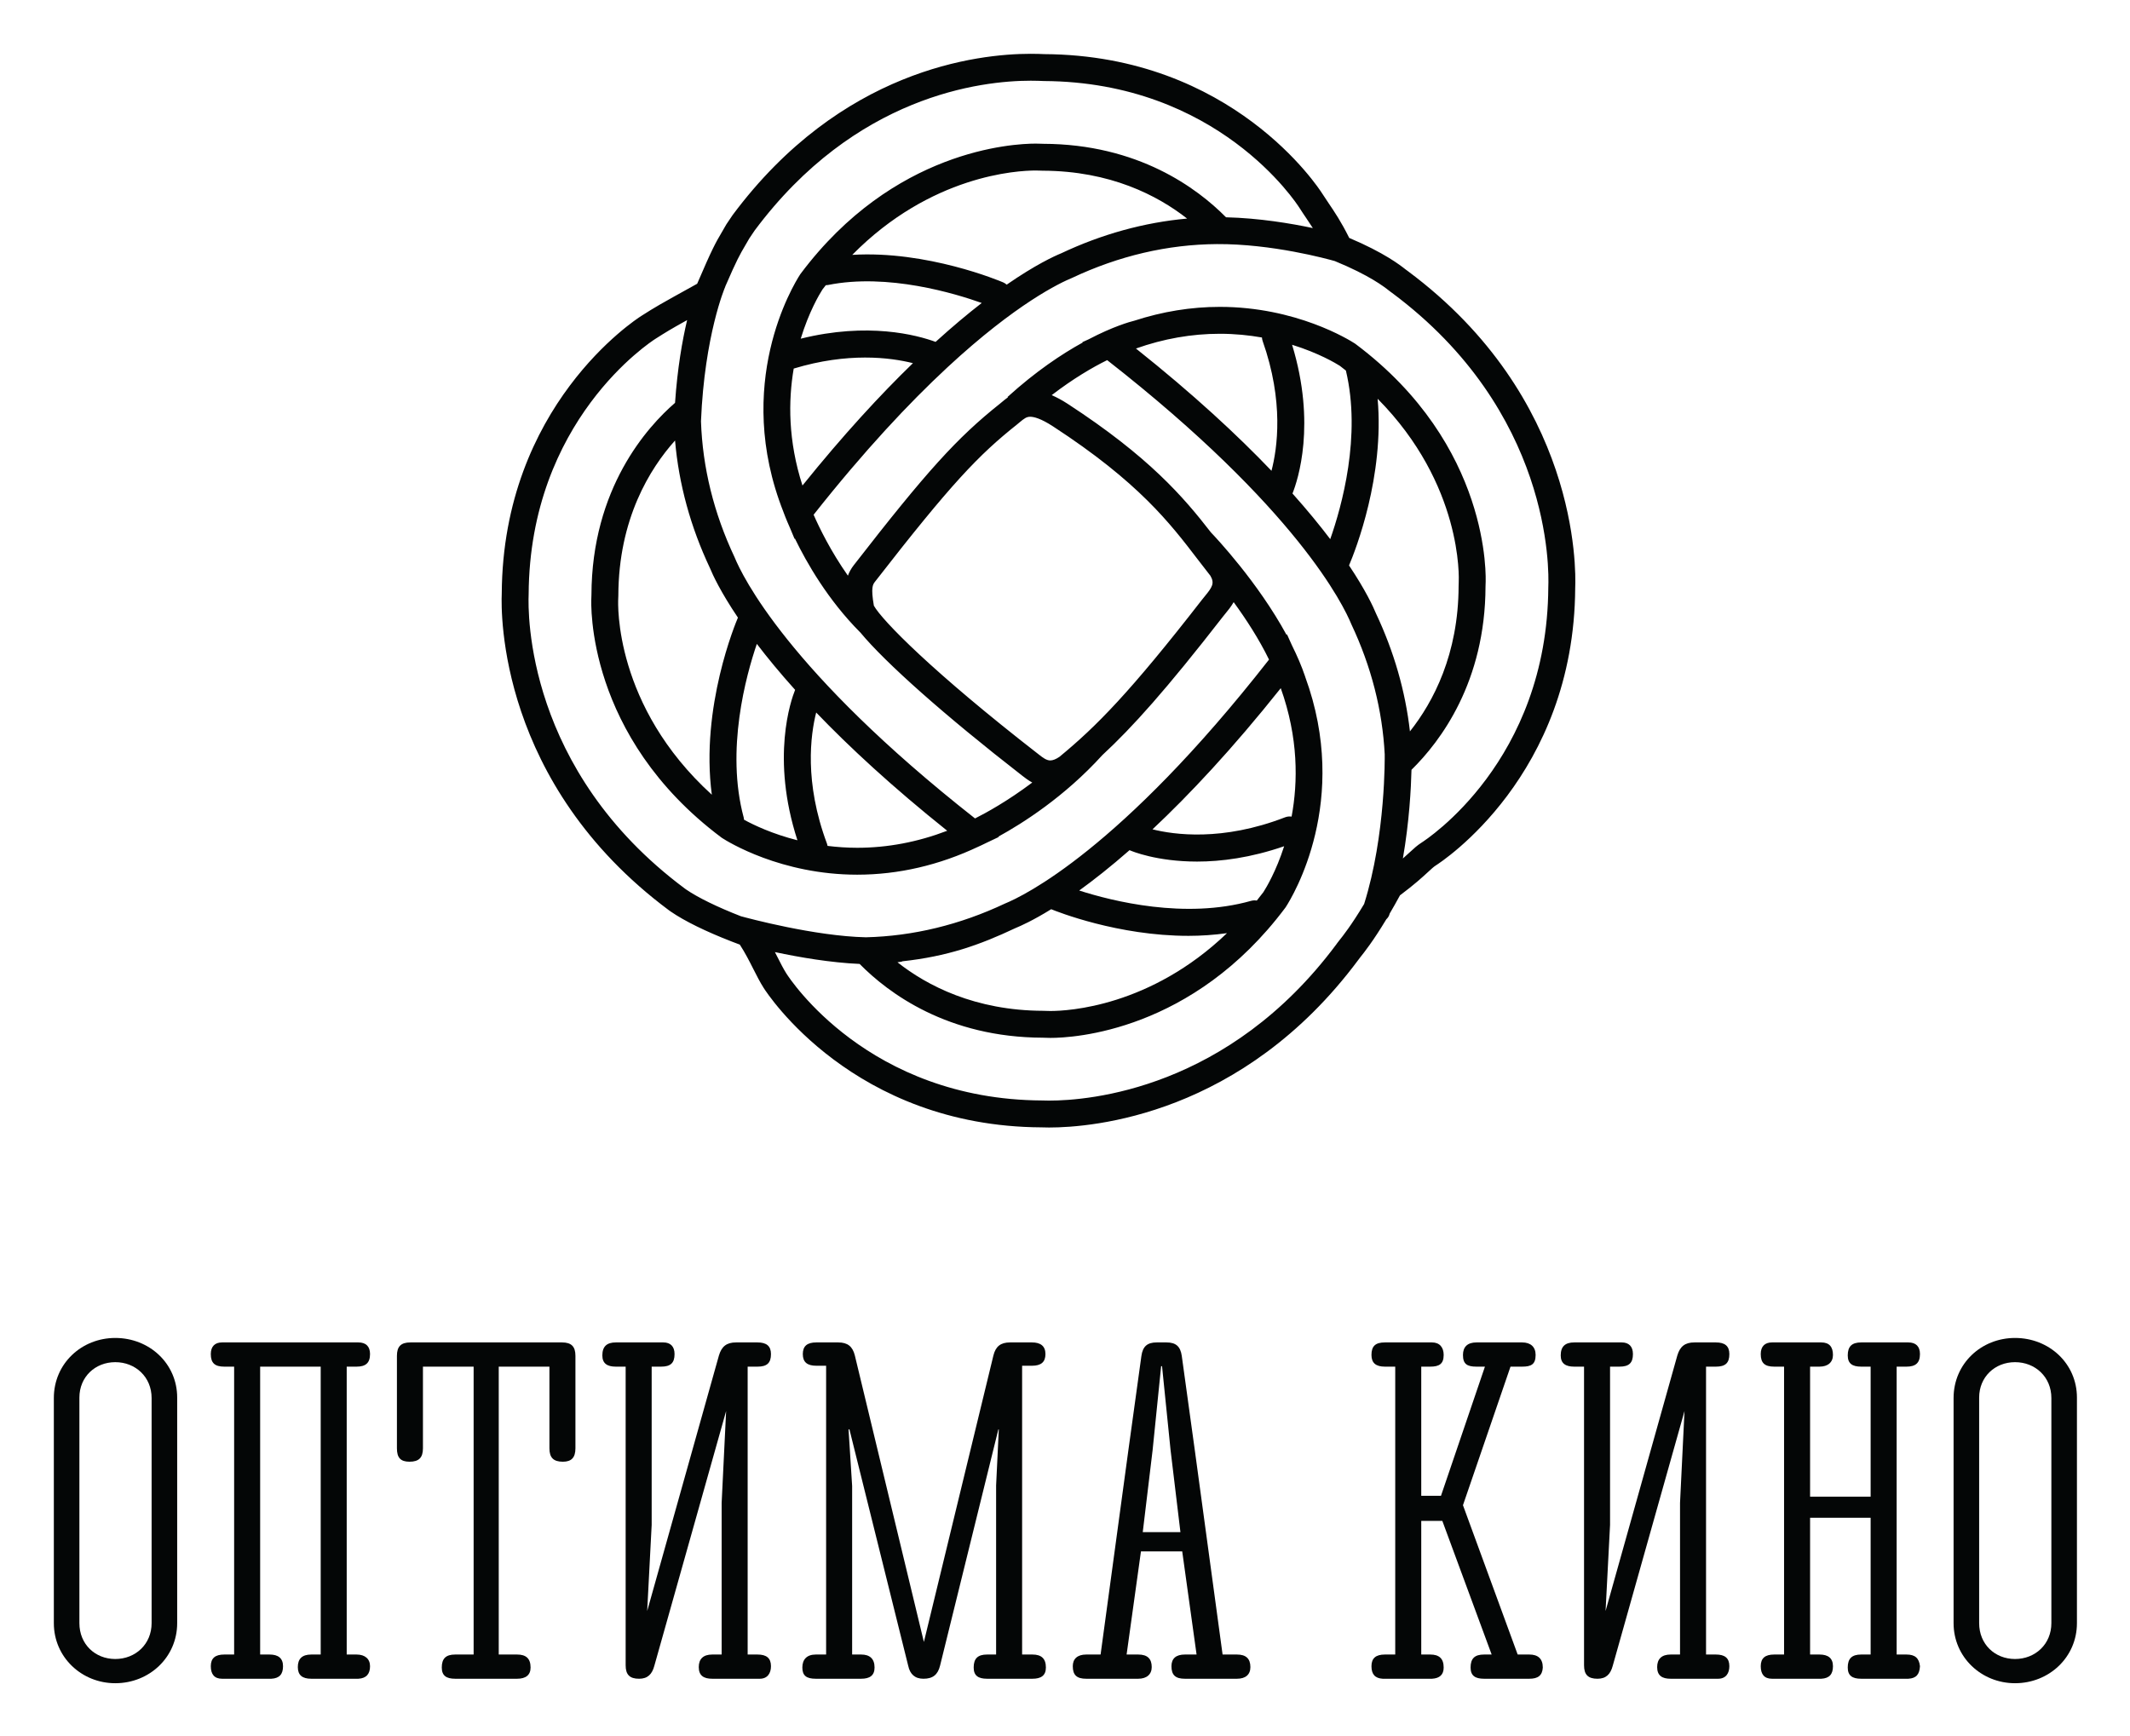 <?xml version="1.0" encoding="UTF-8"?> <svg xmlns="http://www.w3.org/2000/svg" width="633" height="516" viewBox="0 0 633 516" fill="none"> <path d="M45.056 415.562C45.056 409.296 40.258 404.9 34.261 404.9C28.263 404.9 23.596 409.296 23.596 415.429V482.474C23.596 488.738 28.263 493.134 34.261 493.134C40.258 493.134 45.056 488.738 45.056 482.474V415.562ZM52.655 415.429V482.474C52.655 492.603 44.39 500.333 34.261 500.333C24.265 500.333 16 492.603 16 482.474V415.562C16 405.298 24.265 397.702 34.261 397.702C44.39 397.702 52.655 405.298 52.655 415.429" fill="#040606"></path> <path d="M77.312 491.803H80.11C82.643 491.803 84.109 492.869 84.109 495.268C84.109 497.668 83.042 498.868 80.644 499.002H65.981C63.716 499.002 62.648 497.668 62.648 495.268C62.648 492.869 63.981 491.803 66.646 491.803H69.581V406.232H66.646C63.851 406.232 62.648 405.165 62.648 402.498C62.648 400.232 63.851 399.033 65.981 399.033H106.502C108.768 399.033 109.969 400.232 109.969 402.498C109.969 405.165 108.636 406.232 105.97 406.232H103.036V491.803H105.97C108.5 491.803 109.969 493.134 109.969 495.268C109.969 497.535 108.901 498.868 106.502 499.002H92.507C89.841 499.002 88.508 497.933 88.508 495.536C88.508 493.134 89.708 491.803 92.507 491.803H95.307V406.232H77.312V491.803Z" fill="#040606"></path> <path d="M153.68 491.803C156.347 491.803 157.679 493.003 157.679 495.669C157.679 497.933 156.216 499.002 153.68 499.002H135.286C132.621 499.002 131.289 498.069 131.289 495.669C131.289 493.003 132.488 491.803 135.286 491.803H140.753V406.232H125.692V430.491C125.692 433.289 124.492 434.49 121.693 434.49C119.027 434.49 117.96 433.289 117.96 430.491V403.032C117.96 400.232 119.16 399.033 121.958 399.033H167.011C169.809 399.033 171.009 400.232 171.009 403.032V430.491C171.009 433.289 169.809 434.49 167.277 434.49C164.479 434.49 163.279 433.289 163.279 430.491V406.232H148.217V491.803H153.68Z" fill="#040606"></path> <path d="M197.129 399.033C199.261 399.033 200.464 400.232 200.464 402.498C200.464 405.165 199.261 406.232 196.464 406.232H193.665V453.281L192.332 478.873L213.657 402.9C214.459 400.232 215.924 399.033 218.723 399.033H225.121C227.787 399.033 229.12 400.098 229.12 402.498C229.12 405.165 227.92 406.232 225.121 406.232H222.191V491.803H225.121C227.787 491.803 229.12 492.869 229.12 495.268C229.12 497.403 228.053 499.002 225.788 499.002H211.659C209.128 499.002 207.66 498.069 207.66 495.536C207.66 493.134 208.992 491.803 211.659 491.803H214.459V446.749L215.792 419.427L194.464 495.134C193.797 497.668 192.465 499.002 189.932 499.002C187.133 499.002 185.933 497.8 185.933 495.003V406.232H183.003C180.469 406.232 179.004 405.298 179.004 402.9C179.004 400.232 180.337 399.033 183.003 399.033H197.129Z" fill="#040606"></path> <path d="M295.227 402.9C295.893 400.232 297.36 399.033 300.16 399.033H306.689C309.224 399.033 310.688 400.098 310.688 402.498C310.688 404.9 309.355 405.964 306.689 405.964H303.757V491.803H306.824C309.489 491.803 310.823 493.003 310.823 495.669C310.823 498.069 309.355 499.002 306.824 499.002H293.361C290.695 499.002 289.361 498.069 289.361 495.669C289.361 493.003 290.563 491.803 293.361 491.803H296.027V441.552L296.828 424.892H296.693L279.365 495.134C278.7 497.8 277.232 499.002 274.436 499.002C271.9 499.002 270.437 497.668 269.901 495.134L252.441 424.892H252.173L253.241 441.688V491.803H255.907C258.44 491.803 259.905 493.003 259.905 495.669C259.905 498.069 258.44 499.002 255.907 499.002H242.443C239.647 499.002 238.444 498.069 238.444 495.669C238.444 493.268 239.777 491.803 242.443 491.803H245.509V405.964H242.579C239.913 405.964 238.58 404.9 238.58 402.498C238.58 400.098 239.913 399.033 242.579 399.033H249.109C251.908 399.033 253.376 400.232 254.043 402.9L274.565 488.071L295.227 402.9Z" fill="#040606"></path> <path d="M350.803 455.416L347.871 431.021L345.339 406.096H345.071L342.539 431.021L339.608 455.416H350.803ZM367.597 491.803C370.263 491.803 371.596 493.003 371.596 495.536C371.596 497.8 370.131 499.002 367.597 499.002H352.135C349.336 499.002 348.137 497.933 348.137 495.268C348.137 493.003 349.469 491.803 352.135 491.803H355.601L351.336 461.145H339.072L334.808 491.803H338.273C341.072 491.803 342.273 493.134 342.273 495.536C342.273 497.668 340.805 499.002 338.273 499.002H322.812C320.012 499.002 318.813 497.933 318.813 495.268C318.813 493.134 320.147 491.803 322.812 491.803H327.077L335.341 431.021L339.207 403.032C339.608 400.232 340.941 399.033 343.737 399.033H346.671C349.469 399.033 350.803 400.232 351.203 403.032L355.068 431.021L363.333 491.803H367.597Z" fill="#040606"></path> <path d="M443.297 491.803L428.637 452.084H422.372V491.803H425.038C427.704 491.803 429.036 493.003 429.036 495.669C429.036 497.8 427.837 498.868 425.57 499.002H410.909C408.644 498.868 407.577 497.668 407.577 495.268C407.577 492.869 408.909 491.803 411.576 491.803H414.641V406.232H411.576C408.909 406.232 407.577 405.165 407.577 402.764C407.577 400.098 408.776 399.033 411.576 399.033H425.57C427.837 399.033 429.036 400.5 429.036 402.764C429.036 405.431 427.704 406.232 425.038 406.232H422.372V444.619H428.236L441.298 406.232H438.768C435.966 406.232 434.769 405.431 434.769 402.764C434.769 400.367 436.101 399.033 438.768 399.033H452.361C454.894 399.033 456.36 400.367 456.36 402.764C456.36 405.567 455.028 406.232 452.361 406.232H448.896L434.769 447.416L451.028 491.803H454.496C457.026 491.803 458.494 493.003 458.494 495.669C458.36 498.069 457.026 499.002 454.496 499.002H441.032C438.366 499.002 437.033 498.069 437.033 495.669C437.033 493.003 438.234 491.803 441.032 491.803H443.297Z" fill="#040606"></path> <path d="M481.949 399.033C484.081 399.033 485.281 400.232 485.281 402.498C485.281 405.165 484.081 406.232 481.283 406.232H478.481V453.281L477.148 478.873L498.476 402.9C499.276 400.232 500.744 399.033 503.539 399.033H509.937C512.604 399.033 513.936 400.098 513.936 402.498C513.936 405.165 512.74 406.232 509.937 406.232H507.007V491.803H509.937C512.604 491.803 513.936 492.869 513.936 495.268C513.936 497.403 512.872 499.002 510.604 499.002H496.476C493.944 499.002 492.479 498.069 492.479 495.536C492.479 493.134 493.811 491.803 496.476 491.803H499.276V446.749L500.608 419.427L479.284 495.134C478.617 497.668 477.284 499.002 474.75 499.002C471.953 499.002 470.75 497.8 470.75 495.003V406.232H467.818C465.289 406.232 463.82 405.298 463.82 402.9C463.82 400.232 465.153 399.033 467.818 399.033H481.949" fill="#040606"></path> <path d="M555.92 444.886V406.232H553.119C550.453 406.232 549.121 405.298 549.121 402.9C549.121 400.232 550.323 399.033 553.119 399.033C559.252 399.033 559.917 399.033 567.116 399.033C569.384 399.033 570.581 400.232 570.581 402.498C570.581 405.165 569.249 406.232 566.583 406.232H563.651V491.803H566.583C569.116 491.803 570.315 492.869 570.581 495.268C570.448 497.668 569.513 498.868 567.116 499.002H553.119C550.453 499.002 549.121 498.069 549.121 495.669C549.121 493.003 550.323 491.803 553.119 491.803H555.92V451.149H537.927V491.803H540.723C543.257 491.803 544.724 492.869 544.724 495.268C544.724 497.668 543.656 498.868 541.259 499.002H526.595C524.328 499.002 523.263 497.668 523.263 495.268C523.263 492.869 524.596 491.803 527.261 491.803H530.195V406.232H527.261C524.464 406.232 523.263 405.165 523.263 402.498C523.263 400.232 524.464 399.033 526.595 399.033C533.928 399.033 534.861 399.033 541.259 399.033C543.656 399.033 544.724 400.367 544.724 402.764C544.724 404.9 543.257 406.232 540.723 406.232H537.927V444.886H555.92" fill="#040606"></path> <path d="M609.632 415.562C609.632 409.296 604.834 404.9 598.836 404.9C592.839 404.9 588.171 409.296 588.171 415.429V482.474C588.171 488.738 592.839 493.134 598.836 493.134C604.834 493.134 609.632 488.738 609.632 482.474V415.562ZM617.23 415.429V482.474C617.23 492.603 608.966 500.333 598.836 500.333C588.838 500.333 580.572 492.603 580.572 482.474V415.562C580.572 405.298 588.838 397.702 598.836 397.702C608.966 397.702 617.23 405.298 617.23 415.429" fill="#040606"></path> <path d="M460.129 174.533C459.848 226.224 423.909 249.553 422.375 250.524C421.187 251.279 420.212 252.177 418.981 253.312C418.393 253.856 417.719 254.473 416.912 255.181C418.812 244.289 419.335 234.387 419.471 228.821C428.132 220.323 441.397 202.681 441.471 174.299L441.496 173.523C441.583 171.861 443.164 132.453 402.861 102.259L402.639 102.103C400.916 100.988 385.167 91.216 362.508 91.216C353.965 91.216 345.455 92.607 337.101 95.329C335.976 95.603 330.929 96.969 323.459 100.889L321.636 101.712L321.771 101.808C315.519 105.252 307.827 110.376 299.436 117.988L299.54 118.103C298.867 118.581 298.276 119.068 297.771 119.492L297.224 119.948C284.389 130.155 275.445 140.033 253.731 167.993C252.955 168.991 252.392 170.009 251.981 171.115C246.879 163.844 243.527 156.956 241.792 153.003C256.967 133.804 270.265 119.691 281.379 109.363C281.456 109.297 281.527 109.225 281.6 109.155C302.063 90.185 315.063 84.057 318.573 82.619C332.548 76.027 347.032 72.653 361.635 72.557C378.013 72.445 394.551 76.995 396.683 77.603C407.009 81.845 411.341 85.245 412.764 86.367C413.067 86.605 413.285 86.772 413.368 86.827L413.725 87.08C460.991 122.275 460.361 169.149 460.129 174.533V174.533ZM375.029 100.321C375.056 100.663 375.111 101.004 375.229 101.34C381.613 119.383 379.605 133.284 377.864 139.943C367.811 129.412 354.684 117.209 337.584 103.597C345.777 100.684 354.135 99.213 362.508 99.213C367.028 99.213 371.211 99.651 375.029 100.321V100.321ZM399.977 110.149C404.615 129.572 398.732 150.579 395.325 160.257C392.257 156.212 388.557 151.68 384.104 146.695C385.723 142.644 391.183 126.044 383.987 102.48C391.929 104.943 397.031 108.012 398.183 108.743C398.8 109.209 399.379 109.681 399.977 110.149ZM419.008 217.404C417.653 205.443 414.259 193.653 408.915 182.337C408.116 180.385 405.868 175.491 400.911 168.072C402.912 163.34 411.435 141.58 409.409 118.528C434.663 144.057 433.577 171.797 433.507 173.18L433.475 174.153C433.42 194.509 425.944 208.655 419.008 217.404V217.404ZM398.011 279.544C397.685 279.953 397.467 280.237 397.388 280.352L397.136 280.708C365.047 323.803 323.672 327.153 311.757 327.153C310.904 327.153 310.26 327.135 309.683 327.112C257.995 326.831 234.663 290.892 233.692 289.36C232.805 287.964 231.937 286.243 231.015 284.423C230.783 283.965 230.536 283.483 230.292 283.007C237.539 284.545 246.879 286.161 255.464 286.525C264 295.193 281.623 308.379 309.917 308.452L310.656 308.475C310.817 308.485 311.337 308.512 312.176 308.512C318.991 308.512 354.387 306.648 381.956 269.845L382.112 269.621C384.224 266.356 401.387 238.052 387.876 201.159C387.865 201.129 387.865 201.101 387.856 201.072C386.813 197.977 385.469 194.892 383.964 191.863L382.464 188.539L382.339 188.717C373.808 173.023 361.324 159.779 359.871 158.264C351.727 147.747 341.449 135.764 317.289 120.031C315.587 118.921 314.035 118.109 312.548 117.453C318.908 112.573 324.585 109.24 329.031 107.047C385.591 151.269 399.327 180.019 401.597 185.555C407.529 198.131 410.839 211.139 411.516 224.264C411.516 224.279 411.511 224.295 411.511 224.311C411.516 224.552 411.867 248.187 405.393 268.712C401.605 275.045 399.023 278.28 398.011 279.544V279.544ZM380.621 204.56C385.887 219.32 385.753 232.456 383.841 242.728C383.2 242.644 382.531 242.696 381.885 242.949C363.248 250.168 348.828 248.105 342.505 246.516C353.431 236.256 366.233 222.633 380.621 204.56ZM375.472 265.164C374.821 266.031 374.163 266.864 373.501 267.689C372.941 267.599 372.356 267.617 371.776 267.781C352.204 273.312 330.513 267.852 320.723 264.704C325.073 261.561 330.079 257.62 335.695 252.7C335.743 252.724 335.781 252.755 335.831 252.776C336.328 252.992 343.708 256.1 355.745 256.1C362.885 256.1 371.677 254.981 381.627 251.54C379.239 258.965 376.341 263.805 375.472 265.164V265.164ZM268.156 285.744C281.489 284.28 290.944 280.984 301.725 275.895C303.335 275.236 307.025 273.591 312.396 270.261C314.091 270.957 332.179 278.179 353.195 278.179C356.935 278.179 360.792 277.915 364.644 277.379C341.829 299.229 317.456 300.516 312.167 300.516C311.596 300.516 311.251 300.5 311.032 300.489L310.057 300.459C289.748 300.404 275.472 292.964 266.715 286.033C267.253 285.948 268.156 285.864 268.156 285.757V285.744ZM203.869 264.373L203.511 264.116C156.263 228.936 156.877 182.043 157.107 176.66C157.383 124.992 193.327 101.641 194.857 100.671C198.107 98.612 199.02 98.035 204.2 95.147C202.757 101.26 201.319 109.477 200.611 119.743C192.384 126.864 175.849 145.128 175.765 176.892L175.74 177.675C175.651 179.339 174.103 218.768 214.371 248.936L214.595 249.092C216.317 250.209 232.097 259.997 254.748 259.997C266.971 259.997 279.103 257.184 290.815 251.639C290.823 251.633 290.831 251.633 290.839 251.631C291.001 251.56 291.919 251.152 293.381 250.423L296.815 248.791L296.685 248.689C303.836 244.771 316.355 236.857 327.603 224.451C336.568 216.152 346.589 204.977 363.503 183.204C363.719 182.923 363.959 182.633 364.205 182.335C364.899 181.496 365.824 180.369 366.627 178.989C370.333 184.068 374.171 189.977 377.131 196.061C332.92 252.593 304.197 266.309 298.661 268.577C285.271 274.889 271.367 278.264 257.333 278.607C242.115 278.269 222.292 272.929 220.184 272.352C213.179 269.621 207.393 266.795 203.869 264.373V264.373ZM245.939 251.44C245.897 251.215 245.845 250.988 245.761 250.764C238.917 232.451 240.907 218.3 242.557 211.792C252.376 222.028 265.075 233.817 281.493 246.94C272.717 250.3 263.748 252 254.748 252C251.648 252 248.72 251.784 245.939 251.44V251.44ZM221.125 243.665C221.105 243.452 221.079 243.236 221.019 243.021C215.607 222.952 221.701 200.823 224.919 191.396C228.032 195.475 231.788 200.044 236.295 205.057C235.081 208.056 229.021 225.224 236.981 249.769C229.527 247.883 224.02 245.253 221.125 243.665ZM200.612 130.94C201.723 143.876 205.213 156.632 210.987 168.86C211.799 170.849 214.125 175.908 219.301 183.587C218.712 184.953 208.079 210.199 211.544 236.228C182.492 209.803 183.653 179.461 183.725 178.021L183.76 177.043C183.82 154.265 193.132 139.297 200.612 130.94V130.94ZM302.919 125.609C304.408 124.355 305.075 123.881 306.16 123.881C307.251 123.881 309.307 124.376 312.925 126.732C338.388 143.313 347.72 155.52 355.953 166.289C357.221 167.944 358.461 169.564 359.72 171.155C360.985 173.355 360.316 174.484 358.039 177.243C357.74 177.607 357.451 177.956 357.188 178.297C335.836 205.787 325.805 215.947 314.852 224.961C313.805 225.677 312.884 226.039 312.113 226.039C310.979 226.039 309.877 225.18 308.816 224.349L308.584 224.169C277.071 199.689 262.149 184.415 259.701 180.039C258.749 174.569 259.405 173.72 260.045 172.899C282.752 143.661 290.831 135.248 302.237 126.177L302.919 125.609ZM299.173 84.612C298.864 84.344 298.523 84.105 298.127 83.936C297.101 83.497 275.485 74.416 253.277 75.759C276.643 52.044 302.329 50.685 307.777 50.685C308.339 50.685 308.688 50.702 308.865 50.709L309.839 50.74C329.961 50.795 344.019 58.101 352.785 64.969C340.02 66.123 327.433 69.597 315.355 75.3C313.253 76.16 307.68 78.727 299.173 84.612V84.612ZM278.044 101.624C272.416 99.557 257.947 95.704 237.963 100.673C240.408 92.664 243.531 87.436 244.429 86.036C244.755 85.604 245.083 85.2 245.411 84.779C245.619 84.771 245.827 84.76 246.035 84.721C263.852 81.119 284.041 87.299 291.755 90.06C287.644 93.245 283.063 97.063 278.044 101.624V101.624ZM238.479 144.319C234.185 131.003 234.245 119.115 235.877 109.556C251.955 104.683 264.473 106.229 271.307 107.949C261.649 117.313 250.643 129.215 238.479 144.319ZM221.379 73.117C221.759 72.472 222.169 71.768 222.661 70.904L224.247 68.543C254.188 28.329 291.624 23.991 306.329 23.991C308.005 23.991 309.237 24.046 309.945 24.076L310.219 24.087C361.909 24.368 385.24 60.307 386.209 61.837C386.881 62.898 387.545 63.881 388.228 64.885C388.855 65.812 389.489 66.757 390.151 67.793C383.601 66.404 374.212 64.831 364.352 64.587C355.805 55.931 338.197 42.819 309.984 42.745L309.203 42.72C309.051 42.712 308.56 42.688 307.777 42.688C300.951 42.688 265.512 44.555 237.944 81.353L237.788 81.576C235.669 84.844 217.825 114.233 232.837 152.208C232.843 152.221 232.843 152.237 232.848 152.249C232.931 152.484 233.587 154.272 234.811 157.021L236.14 160.195L236.232 160.076C239.741 167.312 246.056 178.344 255.615 187.949C255.628 187.96 255.645 187.965 255.656 187.976C263.112 196.993 280.772 212.689 303.68 230.485L303.891 230.652C304.621 231.221 305.588 231.961 306.769 232.607C299.417 238.144 292.952 241.676 289.763 243.28C234.111 199.525 220.553 171.128 218.307 165.643C212.111 152.513 208.784 138.929 208.319 125.219C209.383 99.631 215.427 85.469 215.489 85.333C215.531 85.243 215.549 85.145 215.584 85.055C218.993 77.18 219.895 75.644 221.379 73.117V73.117ZM418.432 80.616L417.711 80.085C416.131 78.841 411.456 75.16 400.968 70.721C398.565 65.891 396.599 62.988 394.848 60.403C394.212 59.467 393.589 58.547 392.965 57.56C391.904 55.879 366.277 16.393 310.307 16.089C309.527 16.053 308.172 15.993 306.329 15.993C290.417 15.993 249.94 20.648 217.725 63.92L215.943 66.564L215.776 66.832C215.277 67.715 214.863 68.42 214.485 69.067C212.695 72.115 211.679 73.845 207.185 84.344C195.248 90.956 195.108 91.045 190.577 93.916C188.896 94.98 149.409 120.627 149.112 176.467C148.867 182.132 148.188 232.893 198.793 270.575L199.363 270.977C203.445 273.784 209.7 276.86 217.455 279.872C218.228 280.172 219.028 280.476 219.859 280.784C221.451 283.241 222.685 285.672 223.88 288.036C224.892 290.032 225.845 291.916 226.936 293.637C228 295.319 253.624 334.804 309.479 335.103C309.973 335.127 310.743 335.149 311.757 335.149C324.615 335.149 369.235 331.569 403.599 285.413L404.255 284.543C405.336 283.193 408.064 279.773 411.989 273.255C412.375 272.891 412.704 272.464 412.889 271.888C412.923 271.779 412.952 271.669 412.988 271.561C413.955 269.912 414.963 268.149 416.049 266.135C420.363 262.912 422.773 260.689 424.401 259.192C425.409 258.261 426.075 257.647 426.655 257.28C428.337 256.217 467.821 230.592 468.124 174.728C468.368 169.067 469.071 118.32 418.432 80.616" fill="#040606"></path> </svg> 